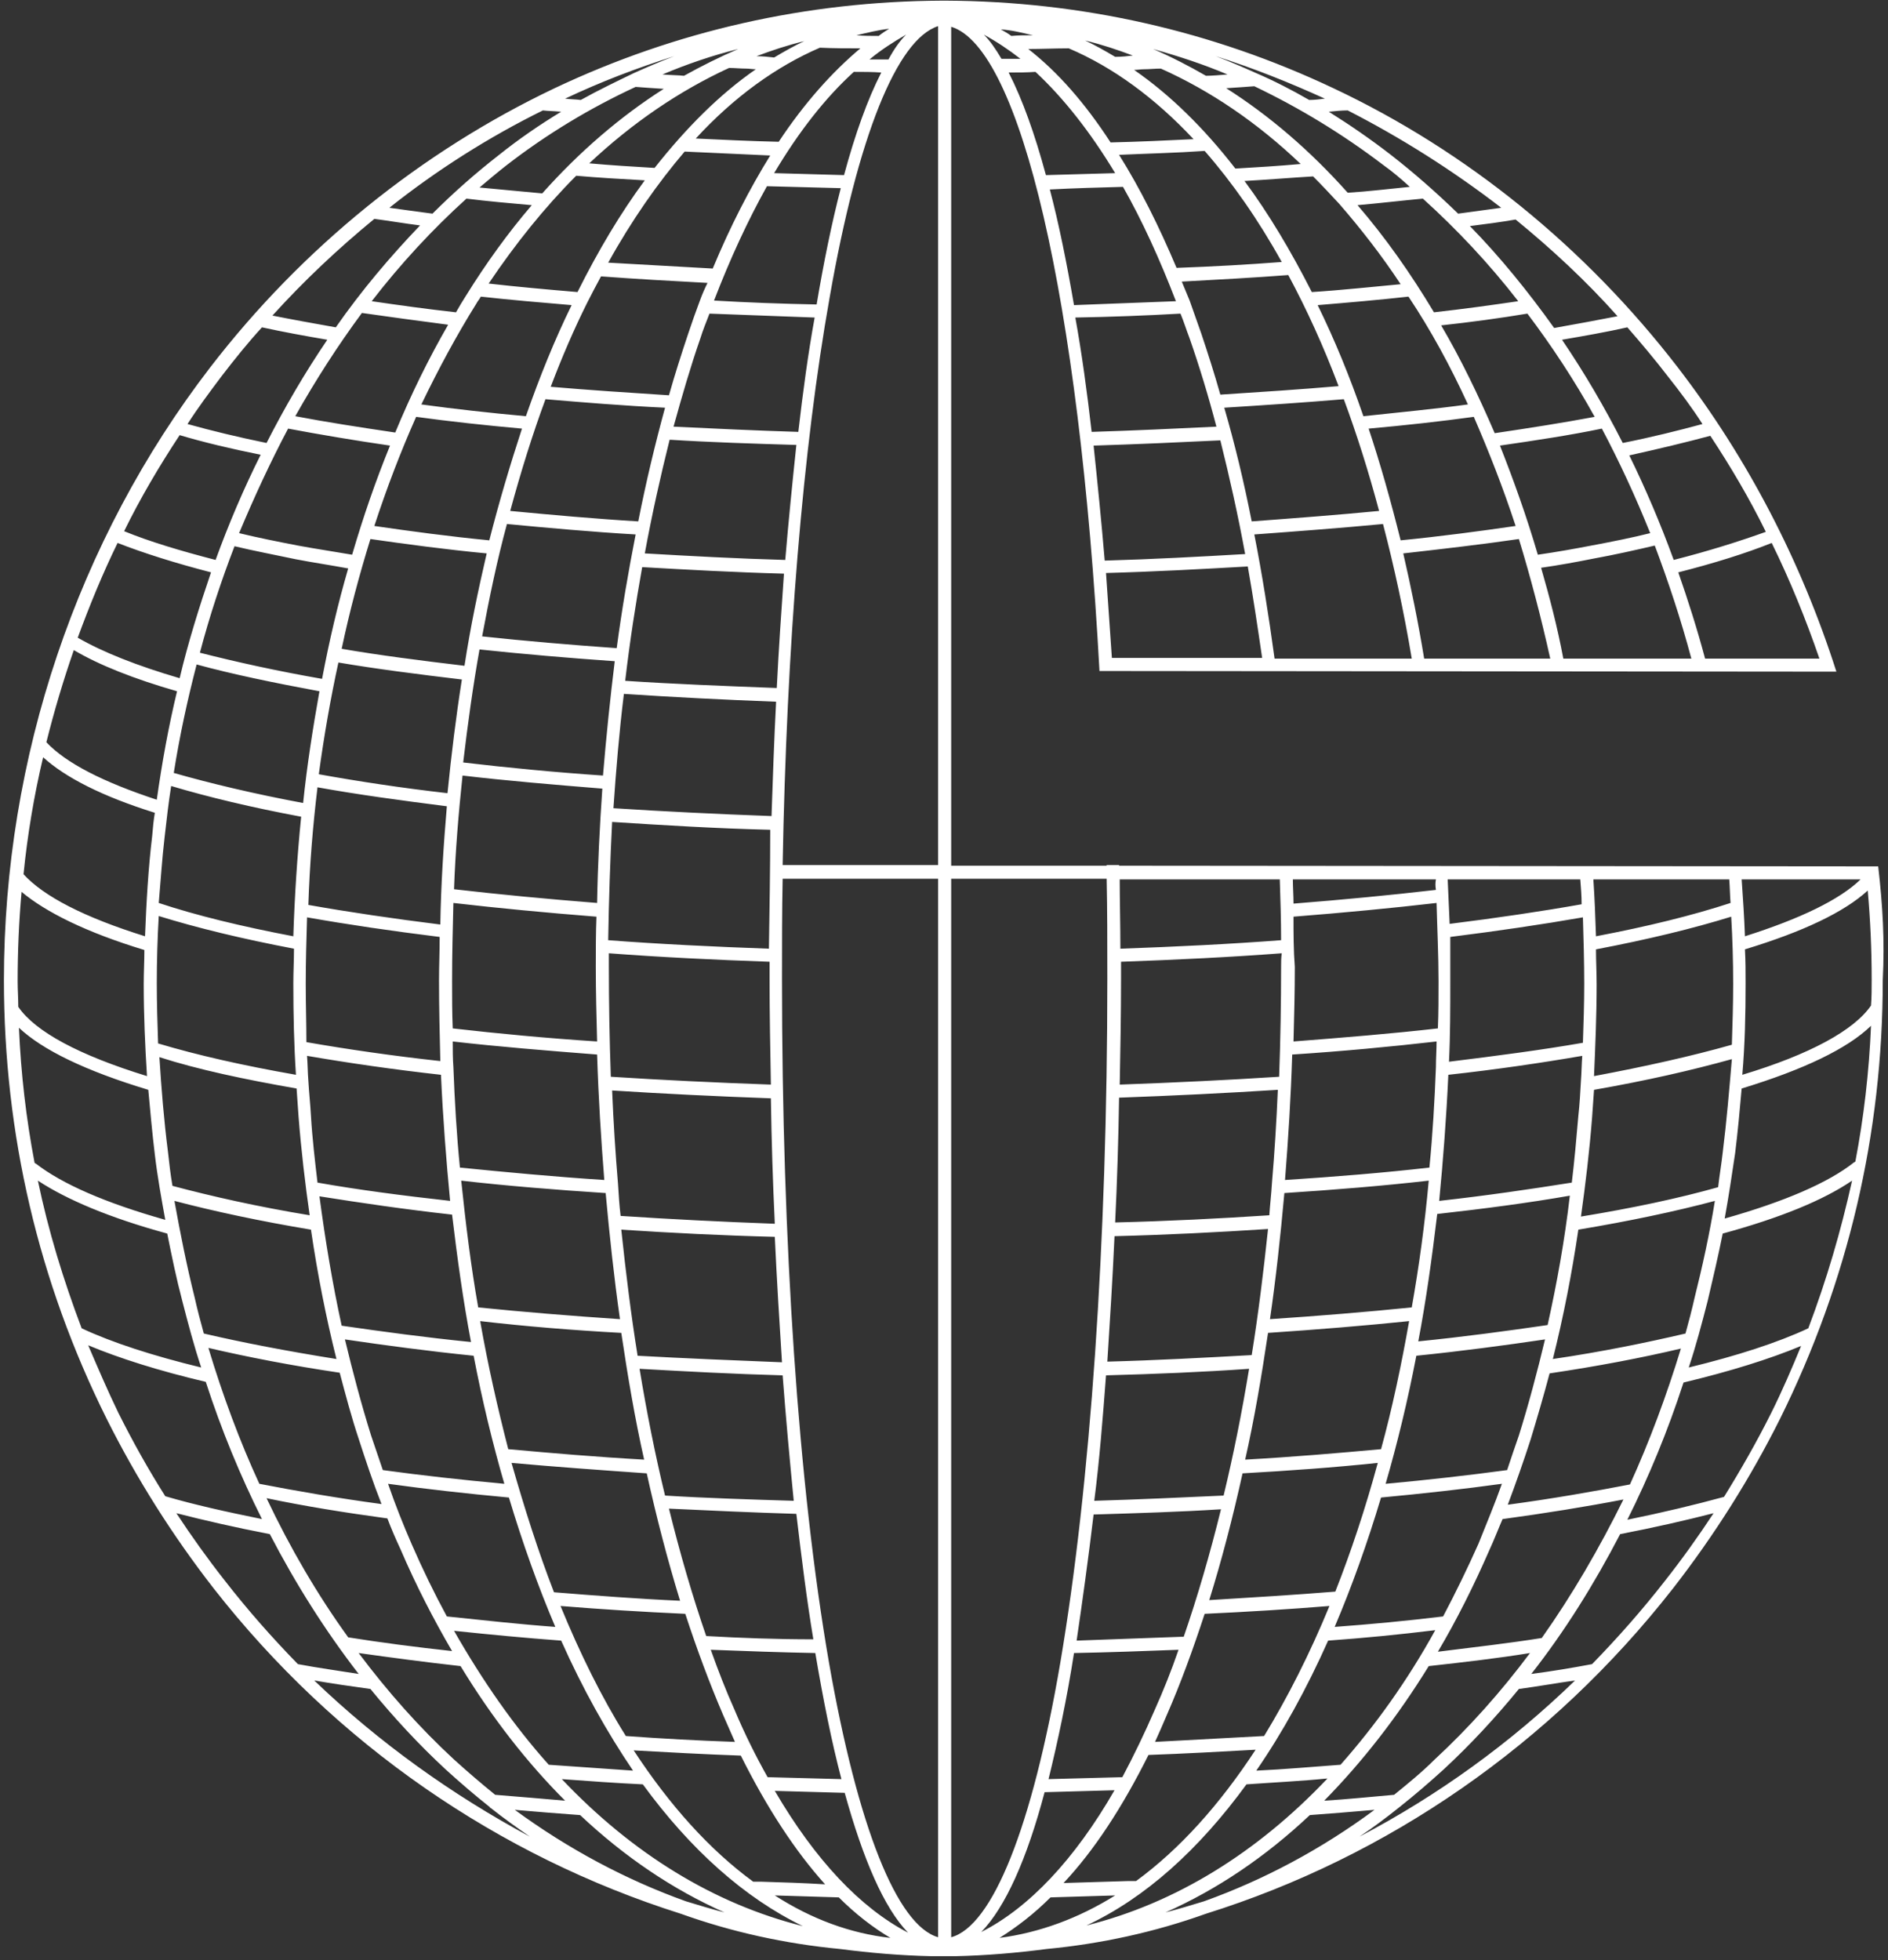 <svg width="289" height="300" viewBox="0 0 289 300" fill="none" xmlns="http://www.w3.org/2000/svg"><rect x="0" y="0" width="289" height="300" fill="#333333" stroke="none"/><path d="M287.5 132.6h-1.601l-114.599-.1v-.1h-1.901v.1H145.6V4.1c10.6 3.2 19.6 41.6 22.7 98.6h1.899l109.301.1h1.6c-5.4-16.9-13.6-32.7-24.3-46.6-14.1-18.3-32.3-33.1-52.7-42.7C185.5 4.7 165.5.2 144.8.1h-.601c-20.7.1-40.7 4.6-59.3 13.4-20.4 9.7-38.6 24.4-52.7 42.7C11.8 82.7.6 116 .6 150c0 23.6 5.3 46.2 15.7 67.1 4.6 9.2 10.1 17.9 16.4 26 18.7 23.9 43.7 41 71.5 49.8 7.8 2.8 16.001 4.6 24.401 5.4 4.6.6 9.3 1 14 1.1H146.199c4.7-.1 9.4-.5 14-1.1 8.4-.8 16.601-2.6 24.401-5.4 27.8-8.7 52.8-25.9 71.5-49.8 6.3-8.1 11.8-16.8 16.4-26 10.4-21 15.699-43.6 15.699-67.1.3-6.1.001-11.3-.699-17.4Zm-10.7 70.7c-4.7 2.2-10.9 4.2-18.3 6 1.1-3.3 1.999-6.7 2.899-10.2.8-3.4 1.6-6.8 2.3-10.3 8.8-2.4 15.401-5.1 19.801-8.1-1.701 7.7-3.9 15.2-6.7 22.6Zm-271-22.6c4.4 2.9 11 5.7 19.8 8.1.7 3.5 1.4 6.9 2.3 10.3.9 3.5 1.8 6.9 2.9 10.2-7.4-1.8-13.6-3.8-18.3-6-2.8-7.4-5.1-14.9-6.7-22.6Zm.8-64.8c3.4 3.1 9.1 6 17.1 8.5-.2 1.2-.3 2.3-.4 3.5-.6 5-.9 10.2-1.1 15.4-9.3-2.9-15.5-6.1-18.6-9.5.6-6 1.6-12 3-17.9Zm48.8-68c4.2.6 8.6 1.2 13.2 1.8-3 5.2-5.7 10.7-8.1 16.5-5.4-.8-10.6-1.6-15.3-2.5 3.1-5.5 6.5-10.8 10.2-15.8Zm188.7 15.9c-4.8.9-9.9 1.7-15.3 2.5-2.5-5.8-5.2-11.4-8.2-16.5 4.6-.5 9-1.1 13.2-1.8 3.7 4.9 7.2 10.2 10.3 15.8Zm-76.701 4.4c6.6-.2 13.101-.5 19.401-.8 1.4 5.6 2.7 11.4 3.8 17.4-6.9.4-14.2.8-21.5 1-.5-6-1.101-11.9-1.701-17.6ZM211.8 25.3c1.4 1 2.7 2.1 4 3.3-3.1.3-6.3.7-9.5.9-5.8-6.5-12.001-11.8-18.601-16 1.5-.1 3.101-.2 4.301-.3 6.9 3.3 13.5 7.3 19.8 12.1Zm12.899 36.6c-5.1.7-10.4 1.2-16 1.8-2.1-6.1-4.4-11.7-7-17 4.8-.4 9.401-.8 13.901-1.3 3.4 5.1 6.399 10.6 9.099 16.5ZM232 80.5c-5.5.8-11.501 1.6-17.601 2.2-1.5-6-3.099-11.7-4.899-17.1 5.6-.5 11-1.1 16.1-1.8 2.3 5.3 4.5 10.9 6.4 16.7Zm-44.601-18.1c6.3-.4 12.4-.8 18.3-1.3 2 5.4 3.801 11.1 5.401 17.1-6.2.6-12.8 1.1-19.5 1.6-1.2-6.1-2.601-11.9-4.201-17.4Zm-6.5-19.3c5.6-.3 11-.6 16.3-1 2.8 5.2 5.4 10.9 7.7 17-5.8.5-11.899.9-18.099 1.3-.9-3.2-1.901-6.3-2.901-9.3L182.1 46c-.4-1-.801-1.9-1.201-2.9ZM171.3 23.7c4.4-.2 8.799-.3 13.099-.6 4.2 4.8 8.2 10.5 11.8 17-5.2.4-10.599.7-16.099.9-2.7-6.4-5.6-12.2-8.8-17.3ZM157.399 7.5c2.1 0 4.101-.1 6.201-.1 6.8 2.9 13.199 7.6 19.099 13.9-4.1.2-8.399.4-12.699.5-3.9-6-8.101-10.8-12.601-14.3ZM199.1 25.1c-3.3.3-6.6.5-10 .7-4.8-6.2-10-11.3-15.5-15.1.5 0 1-.1 1.5-.1.8 0 1.699-.1 2.599-.1 7.6 3.4 14.801 8.3 21.401 14.6ZM170.699 8.7c-1.5-.9-3.099-1.8-4.599-2.5 2.5.6 4.899 1.4 7.299 2.3-.8.1-1.7.2-2.7.2ZM158.1 5.4c-1.1 0-2.2 0-3.3.1-.5-.4-1.101-.7-1.601-1 1.6.1 3.201.5 4.901.9Zm42.7 39.3c-3.2-6.3-6.6-12-10.3-17 3.6-.2 7.1-.5 10.5-.7 1.4 1.4 2.7 2.8 4 4.2 3.3 3.8 6.499 7.9 9.399 12.3-4.4.4-8.899.9-13.599 1.2Zm-16.2-33.1c-2.6-1.5-5.3-2.9-8.1-4.1 3.9 1.1 7.599 2.3 11.399 3.9-1.3.1-2.399.2-3.299.2ZM156.199 9H153.3c-.9-1.5-1.7-2.7-2.7-3.7 2 1.1 3.799 2.3 5.599 3.7Zm2.301 2c4.3 4 8.399 9.2 12.199 15.5-3.5.1-6.999.2-10.599.3-1.7-6.3-3.601-11.6-5.701-15.7 1.4 0 2.801 0 4.101-.1Zm13.399 17.6c2.9 5.1 5.601 11 8.101 17.5-5.1.2-10.401.4-15.601.6-1.1-6.4-2.3-12.4-3.7-17.7 3.8-.2 7.5-.3 11.2-.4Zm8.8 19.4c.5 1.2.901 2.5 1.401 3.8 1.5 4.3 2.899 8.9 4.099 13.5-6.2.3-12.599.6-19.099.8-.7-6.1-1.5-12-2.5-17.5 5.5-.1 10.899-.3 16.099-.6Zm31 32.2c1.7 6.5 3.201 13.4 4.401 20.6h-21c-.9-6.6-1.9-12.9-3.1-19 6.8-.5 13.399-1 19.699-1.6Zm3.101 4.5c6.2-.7 12.2-1.4 17.7-2.2 1.8 5.9 3.4 12 4.8 18.3H218c-.9-5.5-2-10.9-3.2-16.1Zm21.099 2.2c2.8-.4 5.5-.9 8-1.4 3.3-.6 6.401-1.3 9.401-2 2.1 5.6 3.999 11.3 5.599 17.3H239.3c-.9-4.8-2.101-9.4-3.401-13.9Zm21 .7c5.5-1.4 10.3-2.9 14.3-4.5 2.8 5.7 5.201 11.6 7.301 17.7H261c-1.201-4.5-2.601-8.9-4.101-13.2Zm-.7-1.9c-2-5.5-4.3-10.9-6.8-16 4.5-1 8.701-2 12.401-3 3.1 4.7 6 9.6 8.5 14.7-3.9 1.4-8.601 2.9-14.101 4.3Zm-3.599-4.1c-2.8.7-5.8 1.3-9 1.9-2.6.5-5.401 1-8.201 1.4-1.7-5.8-3.699-11.4-5.799-16.7 5.5-.8 10.799-1.6 15.599-2.6 2.7 5.1 5.201 10.5 7.401 16Zm-33.1-33.8c-3.6-6-7.4-11.4-11.7-16.4 3.4-.3 6.8-.7 10-1 5.2 4.7 10.099 9.9 14.599 15.7-4.1.6-8.399 1.2-12.899 1.7Zm-6.601-24.1c-3.1-2.4-6.3-4.6-9.5-6.6 1-.1 2.001-.2 2.901-.2 8.2 4.2 16.1 9.2 23.5 14.9l-6.601.9c-3.3-3.2-6.7-6.2-10.3-9Zm-12.5-8.4c-2.6-1.5-5.299-2.9-8.099-4.1-2-.9-4.1-1.8-6.2-2.6 5.7 1.8 11.2 4 16.7 6.5-.8.1-1.601.2-2.401.2ZM258 204.1c-6 1.4-12.801 2.8-20.301 3.9 1.6-6.4 2.901-13 3.901-19.8 7.8-1.3 14.9-2.8 20.9-4.4-.8 5-1.901 10-3.101 14.8-.4 1.8-.899 3.7-1.399 5.5ZM171.3 168c8.3-.3 16.5-.7 24.3-1.2-.2 4.8-.501 9.6-.901 14.3-.1 1.7-.299 3.3-.399 4.9-7.6.5-15.501.9-23.601 1.1.3-6.2.501-12.6.601-19.1Zm26.7-27.7c7.6-.6 14.999-1.3 21.899-2.1.1 4 .3 8 .3 12 0 2.4.001 4.8-.099 7.2-7 .8-14.4 1.4-22.1 2 .1-3.8.199-7.6.199-11.4-.2-2.6-.199-5.2-.199-7.7Zm24 3.1c7.2-.9 14-1.9 20.3-3 .1 3.4.2 6.8.2 10.2 0 3-.1 6-.2 9-6.3 1.1-13.2 2-20.5 2.9.2-4 .2-8.2.2-12.3v-6.8Zm22.3 1.9c7.9-1.5 14.9-3.2 20.7-5 .2 3.4.3 6.8.3 10.3 0 3.1-.1 6.2-.2 9.3-6 1.7-13.1 3.3-21.1 4.8.2-4.6.399-9.3.399-14 0-1.9-.099-3.6-.099-5.4Zm-22.601 19.2c7.3-.8 14.1-1.8 20.5-2.9-.1 1.3-.099 2.5-.199 3.8-.1 1.8-.2 3.6-.4 5.4-.3 3.5-.6 6.9-1 10.2-6.3 1-13.1 2-20.3 2.8.6-6.2 1.099-12.7 1.399-19.3Zm15.2 38.3c-6.2.9-12.799 1.8-19.799 2.5 1.2-6.3 2.1-12.8 2.9-19.5 7.2-.8 14-1.7 20.3-2.8-.8 6.9-2.001 13.5-3.401 19.8ZM197.8 161.4c7.7-.5 15.099-1.2 22.099-2 0 1.3-.099 2.6-.099 3.9-.2 5.2-.5 10.4-1 15.4-7 .8-14.401 1.4-22.101 1.9.5-6.3.901-12.7 1.101-19.2Zm-1.2 21.2c7.7-.5 15.099-1.1 22.099-1.9-.6 6.7-1.499 13.2-2.599 19.4-6.9.7-14.201 1.3-21.701 1.8.9-6.2 1.601-12.6 2.201-19.3Zm-2.5 21.4c7.5-.5 14.799-1.1 21.599-1.8-1.2 6.8-2.6 13.4-4.3 19.6-6.6.6-13.599 1.2-20.799 1.6 1.4-6.2 2.5-12.7 3.5-19.4Zm-3.901 21.5c7.1-.4 14.1-.9 20.7-1.6-1.9 7-4.1 13.6-6.5 19.7-6.2.5-12.699.9-19.299 1.3 1.9-6.1 3.599-12.6 5.099-19.4Zm-5.8 21.5c6.5-.3 13.001-.7 19.101-1.2-3 7.3-6.4 14-10 19.9-5.4.3-11.1.6-16.7.9.6-1.3 1.2-2.7 1.8-4.1 2.1-4.8 3.999-10 5.799-15.5Zm-8.599 21.6c5.6-.2 10.999-.5 16.399-.8-5.5 8.4-11.6 15.2-18.3 20.1H172.6c-3.3.1-6.4.2-9.8.3 4.7-5 9-11.6 13-19.6Zm-15 21.8c3.5-.1 6.699-.2 9.899-.3-5.6 3.5-11.599 5.7-17.699 6.5 2.7-1.7 5.3-3.7 7.8-6.2Zm30-17.3c4.2-.3 8.399-.5 12.399-.9-10.8 11.4-23.299 19.1-36.899 22.5 9-4.2 17.2-11.6 24.5-21.6Zm14.399-3c-4.2.3-8.499.7-12.899.9 4-5.8 7.7-12.5 11-19.9 5.5-.4 10.699-.9 16.399-1.6-4.3 7.8-9.2 14.6-14.5 20.6Zm15.7-22.7c-5.8.7-11.099 1.2-16.599 1.6 2.6-6.1 4.999-12.8 7.099-19.8 6.4-.6 12.7-1.3 18.5-2.1-1.1 3.1-2.399 6.2-3.599 9.2-1.7 3.8-3.501 7.5-5.401 11.1Zm9.8-22.4c-5.9.8-12.099 1.5-18.599 2.1 1.8-6.2 3.4-12.8 4.7-19.6 6.9-.7 13.6-1.6 19.7-2.5-1.2 5-2.5 9.9-4 14.7-.6 1.7-1.201 3.5-1.801 5.3Zm33-48.6c-.2 1.8-.499 3.5-.699 5.3-6 1.7-13.1 3.2-21 4.5.7-5 1.299-10 1.699-15.1.1-1.4.201-2.9.301-4.3 8-1.4 15-3 21.1-4.7-.4 4.7-.801 9.5-1.401 14.3Zm3.5-25.9c0-1.7.001-3.4-.099-5.2 8.9-2.7 15.199-5.7 18.799-9 .4 4.6.601 8.9.601 13.7 0 1.3-.001 2.6-.101 3.9-2.6 3.8-9.4 7.5-19.7 10.6.4-4.6.5-9.3.5-14Zm-.099-7.2c-.1-2.9-.3-5.8-.5-8.7h18.2c-3.2 3.1-9.2 6-17.7 8.7Zm-2.201-5.1c-5.8 1.9-12.699 3.6-20.599 5.1-.1-2.9-.201-5.8-.401-8.7h20.8c.1 1.2.1 2.4.2 3.6Zm-22.799.2c-6.2 1.1-13.001 2.1-20.201 3-.1-2.3-.199-4.6-.299-6.8h20.299c.1 1.3.201 2.5.201 3.8Zm-22.3-2.2c-6.9.8-14.2 1.5-21.8 2.1 0-1.2-.101-2.5-.101-3.7H219.8c-.1.5-.1 1 0 1.6Zm-23.7 11.7c0 5.6-.1 11.3-.3 16.9-7.8.5-16.001.9-24.401 1.2.1-5.4.201-10.8.201-16.2v-2.6c8.4-.3 16.699-.7 24.599-1.3-.1.7-.099 1.4-.099 2Zm-25.5 41.3c8-.2 15.9-.6 23.5-1.1-.7 6.6-1.5 13.1-2.5 19.3-7.2.4-14.6.8-22.1 1 .4-6.2.8-12.6 1.1-19.2Zm-1.3 21.3c7.5-.2 14.799-.5 21.899-1-1.1 6.7-2.399 13.2-3.899 19.4-6.4.3-13.1.6-19.8.8.8-6.2 1.3-12.6 1.8-19.2Zm-1.901 21.3c6.6-.2 13.2-.4 19.5-.8-1.7 6.9-3.6 13.4-5.7 19.5-5.4.2-10.899.4-16.399.6.9-6.1 1.799-12.6 2.599-19.3Zm-3 21.2c5.4-.1 10.8-.3 16-.5-1.1 3.2-2.299 6.2-3.599 9.1-1.6 3.7-3.3 7.2-5 10.4-3.7.1-7.5.2-11.3.3 1.4-5.7 2.799-12.2 3.899-19.3Zm-4.5 21.3c3.6-.1 7.201-.2 10.701-.3-6.1 10.6-13.101 18-20.401 21.7 3.7-3.8 7-11.2 9.7-21.4Zm-130.1-75.7c-1.2-4.8-2.2-9.8-3.1-14.8 6.1 1.6 13.1 3.1 20.9 4.4 1 6.8 2.3 13.4 3.9 19.8-7.5-1.2-14.3-2.5-20.3-3.9-.5-1.8-1-3.7-1.4-5.5Zm-4.6-70.5c.3-2.6.6-5.3 1-7.8 5.7 1.7 12.4 3.3 19.9 4.7-.6 6-1 12.1-1.2 18.3-7.9-1.5-14.9-3.2-20.6-5.1.3-3.4.5-6.7.9-10.1Zm4.9-26.4c5.5 1.5 11.8 2.8 18.8 4.1-1 5.6-1.9 11.3-2.5 17.1-7.5-1.4-14.2-3-19.8-4.6.9-5.7 2.1-11.2 3.5-16.6Zm5.8-18.1c2.9.7 6.1 1.3 9.4 2 2.6.5 5.3.9 8 1.4-1.6 5.5-2.9 11.1-4 16.9-6.9-1.2-13.2-2.6-18.7-4 1.5-5.7 3.3-11.1 5.3-16.3Zm27.8-19.8c5.1.7 10.6 1.3 16.2 1.8-1.8 5.5-3.5 11.2-5 17.1-6.2-.6-12.1-1.4-17.6-2.2 1.9-5.8 4-11.3 6.4-16.7Zm9.2-17.3c.2-.4.5-.7.7-1.1 4.5.5 9.2.9 13.9 1.3-2.6 5.3-4.9 11-7 17-5.5-.5-10.9-1.1-16-1.8 2.6-5.4 5.4-10.6 8.4-15.4Zm24.4-33.2c1.2.1 2.801.2 4.301.3-6.6 4.2-12.9 9.6-18.6 16l-9.6-.9c1.3-1.1 2.6-2.2 4-3.3 6.3-4.9 13-8.9 19.9-12.1Zm21.9 8.4c-4.3-.1-8.499-.3-12.699-.5 5.9-6.4 12.3-11 19-13.9 2.1.1 4.099.1 6.199.1-4.3 3.6-8.6 8.4-12.5 14.3ZM109.1 41.1c-5.5-.3-10.8-.6-16-.9 3.6-6.5 7.6-12.2 11.7-17 4.3.2 8.699.4 13.099.6-3.1 5-6.099 10.8-8.799 17.3Zm-2 5c-.6 1.6-1.2 3.3-1.8 5.1-1 3-2.001 6.1-2.901 9.3-6.2-.4-12.3-.8-18.1-1.3 1.7-4.5 3.6-8.9 5.6-12.9.7-1.4 1.4-2.7 2.1-4 5.3.4 10.701.7 16.301 1-.4.8-.8 1.7-1.2 2.8Zm21.299 244.3c2.5 2.5 5.201 4.6 7.901 6.2-6.2-.7-12.1-2.9-17.7-6.5 3.2.1 6.299.2 9.799.3ZM116.6 288h-1.3c-6.7-4.9-12.8-11.7-18.3-20.1 5.3.3 10.799.6 16.399.8 4 8 8.301 14.6 12.901 19.7-3.3-.2-6.4-.3-9.7-.4ZM48.9 183.1c6.3 1 13.1 2 20.3 2.8.8 6.7 1.7 13.2 2.9 19.5-7-.7-13.6-1.6-19.8-2.5-1.4-6.4-2.5-13-3.4-19.8ZM24 150.5c0-3.4.1-6.8.3-10.3 5.8 1.8 12.8 3.5 20.7 5 0 1.8-.1 3.5-.1 5.3 0 4.7.1 9.4.4 14-8-1.4-15.1-3-21.1-4.8-.1-3-.2-6.1-.2-9.2Zm27.8-49.1c5.9 1 12.2 1.8 18.9 2.6-.9 5.7-1.6 11.4-2.2 17.4-7-.8-13.6-1.8-19.7-2.9.8-5.9 1.8-11.6 3-17.1Zm21.6-2c6.6.7 13.5 1.3 20.7 1.8-.7 5.7-1.3 11.5-1.8 17.5-7.4-.5-14.6-1.2-21.4-2 .7-5.9 1.5-11.7 2.5-17.3Zm-2.8 81.3c7 .8 14.4 1.4 22.1 1.9v-.1c.6 6.6 1.3 13.1 2.2 19.4-7.5-.5-14.8-1.1-21.7-1.8-1.1-6.2-1.9-12.7-2.6-19.4Zm.2-62c6.8.8 14 1.4 21.4 2-.4 5.8-.7 11.6-.8 17.5-7.6-.6-15-1.3-21.9-2.1.2-5.8.7-11.7 1.3-17.4Zm-1.6 31.5c0-4 .1-8 .2-12 6.9.8 14.3 1.5 21.9 2.1-.1 2.5-.1 5.1-.1 7.7 0 3.8.1 7.6.2 11.4-7.7-.5-15.1-1.2-22.1-2-.1-2.4-.1-4.8-.1-7.2Zm22.2 11.2c.2 6.5.6 12.9 1.1 19.2-7.7-.5-15.1-1.2-22.1-1.9-.5-5-.8-10.1-1-15.4-.1-1.3-.1-2.6-.1-3.9 7 .8 14.4 1.4 22.1 2Zm-42.8-40.9c6.1 1.1 12.7 2 19.8 2.9-.5 5.9-.9 11.9-1 18.1-7.2-.9-14-1.9-20.2-3 .2-6.2.7-12.2 1.4-18Zm-1.8 30.1c0-3.4.1-6.8.2-10.2 6.2 1.1 13 2.1 20.3 3 0 2.2-.1 4.5-.1 6.7 0 4.1.1 8.2.2 12.3-7.3-.8-14.2-1.8-20.5-2.9 0-2.9-.1-5.9-.1-8.9Zm20.7 13.9c.3 6.6.8 13.1 1.4 19.3-7.2-.8-14.1-1.7-20.3-2.8-.4-3.4-.8-6.8-1-10.2-.1-1.8-.3-3.6-.4-5.4-.1-1.2-.1-2.5-.2-3.8 6.4 1.1 13.3 2.1 20.5 2.9ZM95.1 204c1 6.7 2.1 13.2 3.5 19.4-7.2-.4-14.2-1-20.8-1.6-1.6-6.2-3.1-12.8-4.3-19.6 6.9.8 14.2 1.4 21.6 1.8Zm-16.8 19.9c6.6.6 13.6 1.1 20.7 1.6 1.5 6.8 3.2 13.3 5.1 19.5-6.6-.3-13.1-.8-19.3-1.3-2.4-6.2-4.5-12.8-6.5-19.8Zm26.599 23.1c1.8 5.5 3.7 10.6 5.8 15.5.6 1.4 1.201 2.7 1.801 4.1-5.7-.2-11.3-.5-16.7-.9-3.7-5.9-7-12.6-10-19.9 6.1.5 12.5.9 19.099 1.2Zm7.5 14.6c-1.3-2.9-2.499-6-3.599-9.1 5.2.2 10.6.4 16 .5 1.2 7.1 2.5 13.6 4 19.3-3.8-.1-7.6-.2-11.3-.3-1.8-3.2-3.501-6.6-5.101-10.4Zm-4.299-11.2c-2.1-6.1-4.001-12.6-5.701-19.5 6.4.3 12.9.6 19.5.8.8 6.8 1.601 13.2 2.601 19.2-5.6 0-11.1-.2-16.4-.5Zm-6.3-21.5c-1.5-6.2-2.8-12.7-3.9-19.4 7.099.4 14.5.8 21.9 1 .5 6.6 1.1 13.1 1.7 19.2-6.6-.2-13.2-.4-19.7-.8Zm-4.2-21.4c-1-6.2-1.8-12.7-2.5-19.3 7.6.5 15.5.9 23.5 1.1.3 6.5.699 12.9 1.099 19.2-7.5-.3-14.899-.6-22.1-1ZM95 186.1c-.2-1.6-.3-3.3-.4-4.9-.4-4.7-.7-9.5-.9-14.3 7.799.5 16 .9 24.3 1.2.1 6.5.3 12.9.6 19.2-8.1-.3-16-.7-23.6-1.2Zm-1.5-21.3c-.2-5.6-.3-11.2-.3-16.9v-2c7.899.6 16.1 1 24.6 1.3v2.6c0 5.4.1 10.8.2 16.2-8.5-.3-16.7-.7-24.5-1.2Zm24.199-19.6c-8.4-.3-16.699-.7-24.6-1.3.1-6.1.3-12.2.6-18.1 7.8.5 15.9 1 24.2 1.2 0 6-.1 12.1-.2 18.2Zm.401-20.3c-8.3-.3-16.401-.7-24.2-1.2.4-5.9.9-11.8 1.6-17.5 7.5.5 15.3.9 23.3 1.2-.3 5.7-.5 11.6-.7 17.5ZM94.4 99.2c-7.1-.5-14.1-1.1-20.6-1.8 1.1-5.9 2.3-11.7 3.8-17.2 6.3.6 12.9 1.2 19.7 1.6-1.1 5.6-2.1 11.4-2.9 17.4Zm3.3-19.4c-6.7-.4-13.3-1-19.6-1.6 1.6-5.9 3.4-11.7 5.4-17.1 5.9.5 12 1 18.3 1.3-1.5 5.5-2.9 11.3-4.1 17.4Zm13.9-69.4c.9 0 1.699.1 2.599.1.5 0 1 .1 1.5.1-5.5 3.8-10.6 8.9-15.5 15.1-3.4-.2-6.7-.4-10-.7C96.8 18.8 104 13.9 111.6 10.4Zm4.2-1.8c2.4-.9 4.8-1.7 7.3-2.3-1.5.7-3.1 1.6-4.6 2.5-.9-.1-1.8-.2-2.7-.2Zm18.7-3.1c-1.1 0-2.2 0-3.4-.1 1.7-.4 3.3-.8 5-1-.5.3-1.1.7-1.6 1.1Zm-29.801 6.1c-.9-.1-2.1-.1-3.3-.2C105.199 9.8 109 8.5 113 7.5c-2.8 1.2-5.601 2.6-8.301 4.1Zm-16.5 15.3c3.4.3 6.9.5 10.5.7-3.7 5-7.1 10.7-10.3 17.1-4.7-.4-9.2-.8-13.6-1.3 4.1-6.1 8.6-11.7 13.4-16.5ZM56.7 82.5c5.6.8 11.5 1.6 17.8 2.2-1.3 5.6-2.5 11.3-3.4 17.2-6.7-.8-13-1.6-18.8-2.6 1.2-5.7 2.7-11.3 4.4-16.8Zm-11.3 84.1c.1 1.5.2 2.9.3 4.3.4 5.1 1 10.2 1.7 15.1-7.9-1.3-15-2.9-21-4.5-.3-1.7-.5-3.5-.7-5.3-.6-4.7-1-9.6-1.3-14.4 5.9 1.9 13 3.4 21 4.8Zm7.4 38.4c6.1.9 12.8 1.8 19.7 2.5 1.3 6.8 2.9 13.4 4.7 19.6-6.5-.6-12.8-1.3-18.6-2.1-.6-1.8-1.2-3.5-1.8-5.3-1.5-4.8-2.8-9.7-4-14.7Zm25.1 24.2c2.1 7 4.5 13.7 7.1 19.8-5.5-.4-10.8-1-16.6-1.6-1.9-3.5-3.7-7.2-5.4-11.1-1.3-3-2.5-6-3.6-9.2 5.8.8 12 1.5 18.5 2.1Zm8 21.9c3.3 7.4 7 14 11 19.9-4.4-.3-8.7-.6-12.9-.9-5.3-5.9-10.1-12.8-14.5-20.5 5.7.6 11 1.1 16.4 1.5Zm12.5 22c7.3 10 15.6 17.4 24.5 21.7-13.6-3.4-26.1-11.1-36.9-22.5 4.1.3 8.2.6 12.4.8Zm20.201 1c3.5.1 7.1.2 10.7.3 2.8 10.1 6 17.6 9.7 21.4-7.3-3.8-14.2-11.1-20.4-21.7Zm8.299-19.6c-4.7-27.1-7.2-64.3-7.2-104.7 0-5.2.001-10.3.101-15.3h23.8v162c-6.3-1.8-12.301-16.9-16.701-42Zm-8-149.2c-7.9-.3-15.7-.6-23.2-1.1.7-6 1.6-11.8 2.6-17.4 7.001.4 14.301.8 21.701 1-.4 5.7-.801 11.5-1.101 17.5Zm1.3-19.6c-7.3-.2-14.6-.6-21.5-1 1.1-6 2.401-11.8 3.801-17.4 6.3.4 12.799.6 19.399.8-.6 5.7-1.2 11.6-1.7 17.6Zm2-19.6c-6.5-.2-12.899-.5-19.099-.8 1.3-4.7 2.599-9.2 4.099-13.5.4-1.3.901-2.5 1.401-3.8 5.3.2 10.699.4 16.099.6-1 5.5-1.8 11.4-2.5 17.5ZM125 46.6c-5.3-.1-10.6-.3-15.7-.6 2.5-6.5 5.199-12.3 8.099-17.5 3.7.1 7.5.2 11.3.3-1.4 5.4-2.599 11.3-3.699 17.8Zm4.199-19.8c-3.6-.1-7.199-.2-10.699-.3 3.8-6.4 7.899-11.6 12.199-15.5 1.4 0 2.8 0 4.2.1-2.1 4.1-4 9.4-5.7 15.7ZM136 9.1h-2.9c1.8-1.5 3.699-2.7 5.599-3.8-1 1-1.899 2.3-2.699 3.8Zm-39 2.1c-2.7 1.3-5.4 2.6-8.1 4.1-.8-.1-1.6-.1-2.4-.2 5.5-2.6 11-4.7 16.699-6.5-2.1.8-4.2 1.7-6.2 2.6Zm-11.1 5.9c-3.3 2-6.5 4.2-9.5 6.6-3.6 2.8-7 5.8-10.2 9-2.2-.3-4.5-.6-6.6-.9C66.9 26 74.8 21 83.1 16.9c.8.1 1.8.1 2.8.2ZM71.4 30.4c3.2.4 6.6.7 10 1-3.6 4.2-7 8.9-10.1 13.9-.5.8-1 1.6-1.5 2.5-4.5-.5-8.8-1.1-12.9-1.7 4.4-5.7 9.3-11 14.5-15.7ZM44.1 65.6c4.8.9 10.1 1.8 15.6 2.6-2.2 5.4-4.1 10.9-5.8 16.7-2.9-.5-5.6-.9-8.3-1.4-3.1-.6-6.1-1.2-9-1.9 2.3-5.5 4.8-10.9 7.5-16ZM33 85.7c-5.4-1.4-10.1-2.8-14-4.4 2.5-5.1 5.4-10 8.5-14.7 3.7 1.1 7.9 2.1 12.4 3-2.6 5.2-4.9 10.6-6.9 16.1Zm-.7 1.9c-1.8 5.3-3.5 10.7-4.8 16.2-6.5-1.9-11.8-4-15.6-6.2 1.8-4.9 3.8-9.8 6.1-14.5 4.1 1.6 8.9 3.1 14.3 4.5Zm-5.2 18.2c-1.3 5.4-2.3 10.9-3.1 16.6-8.2-2.7-13.9-5.6-16.9-8.8 1.2-4.8 2.6-9.5 4.2-14.1 3.9 2.3 9.2 4.4 15.8 6.3Zm-5 39.6c0 1.7-.1 3.4-.1 5.2 0 4.7.2 9.4.5 14.1-10.4-3.2-17.1-6.8-19.7-10.6 0-1.3-.1-2.6-.1-3.9 0-4.6.2-9.2.6-13.7 3.7 3.1 9.9 6.2 18.8 8.9Zm.6 21.4c.3 3.3.6 6.6 1 9.9.4 3.4 1 6.7 1.6 10-9.2-2.6-15.8-5.5-19.8-8.6-.1 0-.1-.1-.2-.1-1.3-6.8-2.1-13.7-2.4-20.7 3.6 3.4 10.2 6.6 19.8 9.5Zm9.2 39.5c6 1.4 12.7 2.7 20.1 3.8.9 3.4 1.8 6.8 2.9 10.1 1.1 3.4 2.2 6.7 3.5 10-6.7-.9-13-2-18.7-3.1-3-6.5-5.6-13.5-7.8-20.8Zm27.4 26.1c.6 1.6 1.3 3.2 2 4.7 2.4 5.6 5.1 10.8 7.9 15.6-5.5-.6-10.9-1.3-15.9-2.1-4.7-6.5-8.9-13.7-12.5-21.3 5.7 1.2 11.9 2.2 18.5 3.1ZM70.5 255c4.8 7.9 10.2 14.8 16 20.6-3.3-.3-7.1-.6-10.7-.9-2.1-1.7-4.2-3.5-6.3-5.4-5.3-4.9-10.1-10.3-14.6-16.3 5 .7 10.2 1.4 15.6 2Zm18.3 22.8c6.8 6.4 14.199 11.4 22.099 14.9-2-.5-3.899-1.1-5.899-1.7-9.2-3.3-18-8-26.2-14 3.5.3 7.1.6 10 .8Zm89.599 14.9c7.9-3.5 15.301-8.5 22.101-14.9 2.9-.2 6.399-.5 9.899-.8-8.1 6-16.899 10.7-26.099 14-2 .6-3.901 1.2-5.901 1.7Zm35-18c-3.5.3-7.3.7-10.7.9 5.8-5.9 11.2-12.8 16-20.6 5.4-.6 10.6-1.2 15.5-2-4.4 5.9-9.299 11.4-14.599 16.3-1.9 1.9-4.101 3.7-6.201 5.4Zm22.601-24c-5 .8-10.3 1.4-15.9 2.1 2.9-4.9 5.5-10.1 7.9-15.6.7-1.5 1.3-3.1 2-4.7 6.6-.9 12.8-1.9 18.5-3-3.7 7.5-7.9 14.7-12.5 21.2Zm13.5-23.5c-5.7 1.1-12 2.2-18.7 3.1 1.2-3.2 2.4-6.6 3.5-10 1-3.3 1.999-6.7 2.899-10.1 7.4-1.1 14.201-2.4 20.101-3.8-2.2 7.2-4.8 14.2-7.8 20.8Zm34.5-49.4c-.1 0-.1.1-.2.1-3.9 3.1-10.6 6-19.8 8.6.6-3.3 1.1-6.6 1.6-10 .4-3.2.7-6.5 1-9.9 9.5-2.9 16.199-6.1 19.799-9.6-.3 7.1-1.1 14-2.399 20.8Zm-88.101-43.2c.1 3.1.201 6.2.201 9.3-7.9.6-16.1 1-24.6 1.3 0-3.8-.101-7.2-.101-10.6h24.5Zm-26.5-.1c.1 4.8.101 9.5.101 15.3 0 40.4-2.6 77.6-7.2 104.7-4.3 25.2-10.4 40.3-16.7 42v-162h23.799Zm-49.599-2.1c.6-33.5 3.1-63.9 7.2-86.9C131.3 20.9 137.3 6 143.6 4v128.4h-23.8Zm49.5-44.7c7.4-.2 14.7-.6 21.7-1 .8 4.5 1.499 9.2 2.199 14h-23c-.3-4.3-.599-8.6-.899-13Zm91.3-22.8c-3.7 1-7.701 2-12.201 2.9-2.8-5.5-5.899-10.8-9.299-15.8 3.5-.6 6.9-1.2 10-1.9 2.1 2.4 4.2 4.9 6.2 7.5 1.9 2.4 3.7 4.8 5.3 7.3Zm-13-16.5c-3.1.6-6.301 1.2-9.701 1.8-4-5.6-8.299-10.9-12.899-15.6 2.4-.3 4.7-.6 7-1 5.5 4.5 10.8 9.4 15.6 14.8ZM57.3 33.5c2.3.3 4.6.7 7 1-4.6 4.8-9 10-12.9 15.6-3.4-.6-6.7-1.2-9.7-1.8 4.8-5.3 10-10.2 15.6-14.8ZM33.9 57.6c2-2.6 4-5.1 6.2-7.5 3.2.7 6.5 1.3 10 1.9-3.4 5-6.5 10.3-9.3 15.8-4.4-.9-8.5-1.9-12.1-2.9 1.6-2.5 3.4-4.9 5.2-7.3ZM13.5 205.9c4.8 2 10.8 3.9 18 5.6 2.4 7.4 5.3 14.4 8.6 21-5.4-1.1-10.4-2.2-14.8-3.5-2.6-4.1-5-8.4-7.2-12.8-1.6-3.3-3.1-6.8-4.6-10.3Zm20.9 36c-2.6-3.3-5.1-6.8-7.4-10.3 4.3 1.1 9.1 2.2 14.3 3.2 4 7.7 8.5 14.8 13.6 21.4-3.1-.5-6.1-.9-9.3-1.5-4-4.1-7.7-8.3-11.2-12.8Zm13.7 15.3c2.9.5 5.7.9 8.6 1.3 3.6 4.4 7.4 8.5 11.5 12.3 2.2 2 4.4 3.9 6.8 5.8v.1h.1c2 1.6 4 3 6 4.4-11.9-6.4-23.1-14.4-33-23.9Zm166.099 19.4c2.4-1.9 4.601-3.8 6.801-5.8 4.1-3.8 7.9-7.9 11.5-12.3 3-.4 5.7-.9 8.6-1.3-9.9 9.6-21 17.6-33 23.9 2.1-1.4 4.099-2.9 6.099-4.5Zm40.7-34.7c-3.5 4.5-7.3 8.8-11.2 12.8-3.2.6-6.2 1.1-9.3 1.5 5.1-6.5 9.601-13.7 13.601-21.4 5.2-1 10-2.1 14.3-3.2-2.3 3.5-4.801 7-7.401 10.3Zm16.201-25.6c-2.2 4.4-4.601 8.6-7.201 12.8-4.4 1.2-9.399 2.4-14.799 3.5 3.3-6.6 6.199-13.6 8.599-21 7.1-1.7 13.2-3.6 18-5.6-1.4 3.4-2.899 6.9-4.599 10.3Z" fill="#fff"/></svg>
